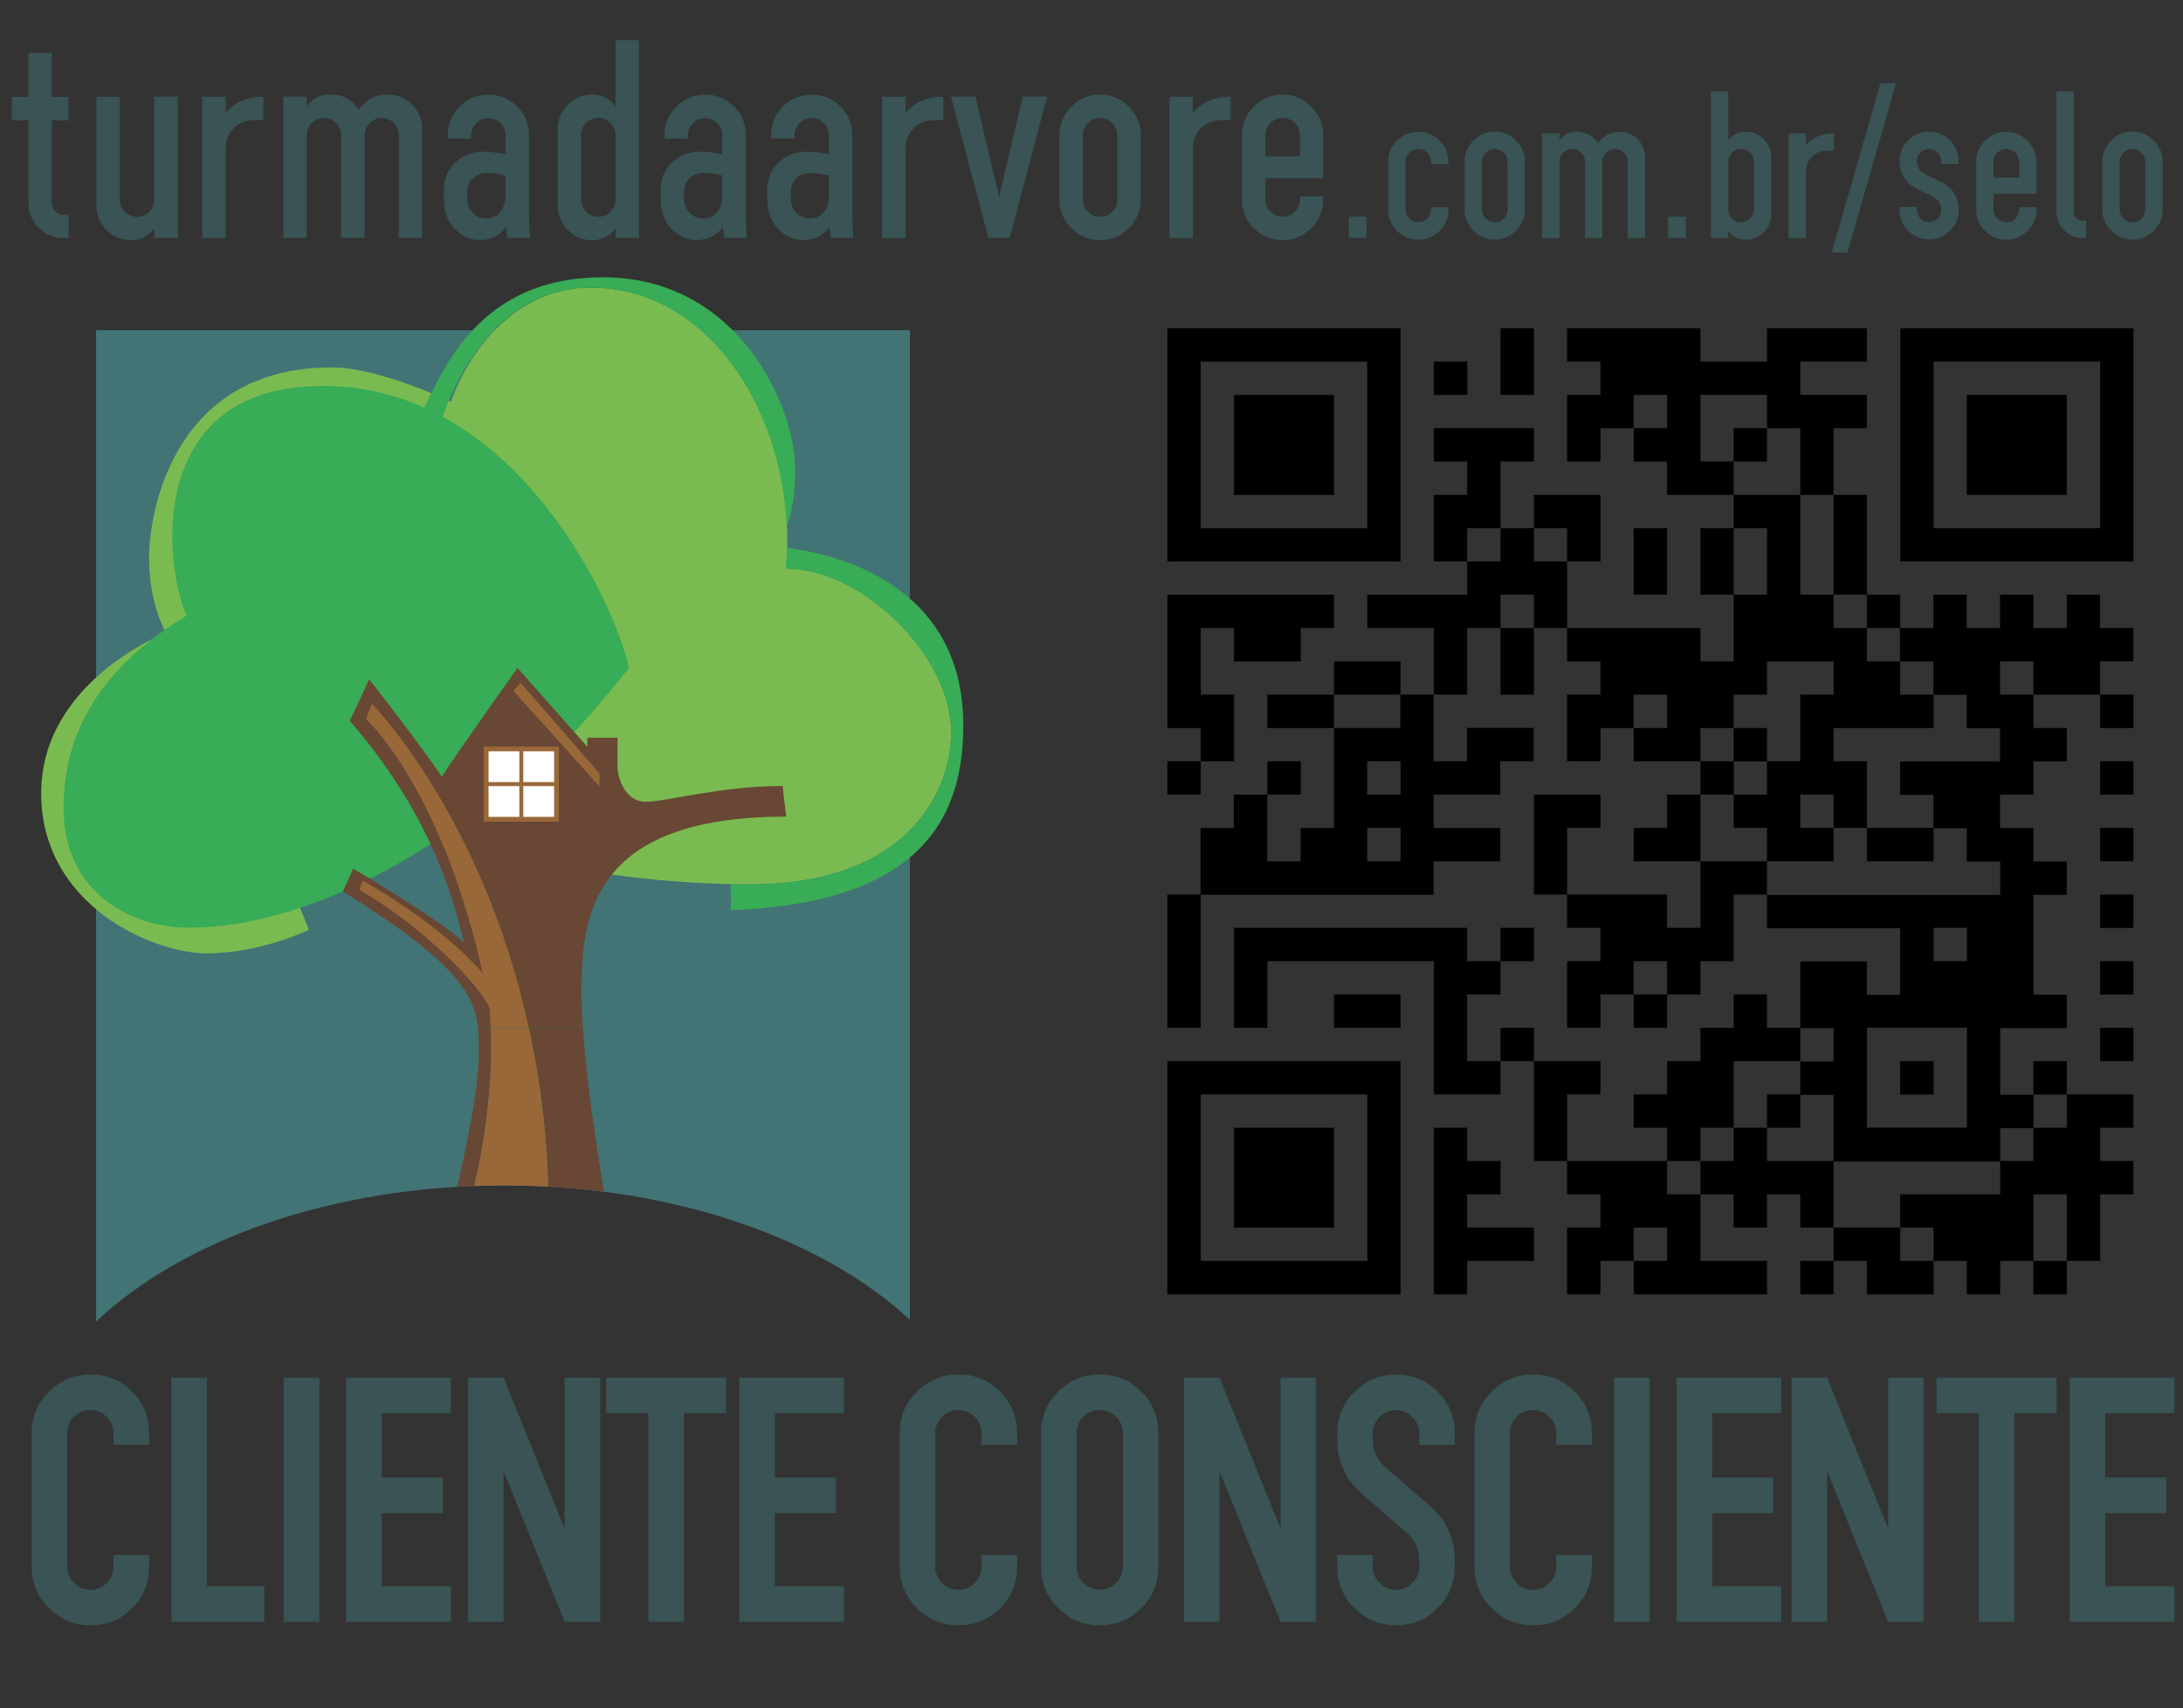 <?xml version="1.0" encoding="UTF-8"?>
<svg id="Camada_1" data-name="Camada 1" xmlns="http://www.w3.org/2000/svg" xmlns:xlink="http://www.w3.org/1999/xlink" viewBox="0 0 186.51 145.96">
  <rect x="0" y="0" width="186.51" height="145.96" fill="#333333" stroke="none"/>
  <defs>
    <style>
      .cls-1 {
        fill: #38ac56;
      }

      .cls-2 {
        fill: #fff;
      }

      .cls-3 {
        fill: #427475;
      }

      .cls-4 {
        fill: #684734;
      }

      .cls-5 {
        opacity: .5;
      }

      .cls-5, .cls-6, .cls-7 {
        fill: none;
      }

      .cls-7 {
        clip-path: url(#clippath);
      }

      .cls-8 {
        fill: #996839;
      }

      .cls-9 {
        fill: #7abb51;
      }
    </style>
    <clipPath id="clippath">
      <path class="cls-3" d="m43.06,101.28c14.5,0,27.25,4.56,34.68,11.48V28.21H8.21v84.7c7.4-7,20.24-11.63,34.85-11.63Z"/>
    </clipPath>
  </defs>
  <g>
    <rect x="99.74" y="65.04" width="2.85" height="2.85"/>
    <polygon points="99.74 79.27 99.74 82.12 99.74 84.96 99.74 87.81 102.59 87.81 102.59 84.96 102.59 82.12 102.59 79.27 102.59 76.43 99.74 76.43 99.74 79.27"/>
    <path d="m105.43,47.97h14.23v-19.92h-19.92v19.92h5.69Zm-2.85-5.69v-11.38h14.23v14.23h-14.23v-2.85Z"/>
    <polygon points="105.43 62.2 105.43 59.35 102.59 59.35 102.59 56.51 102.59 53.66 105.43 53.66 105.43 56.51 108.28 56.51 111.13 56.51 111.13 53.66 113.97 53.66 113.97 50.81 111.13 50.81 108.28 50.81 105.43 50.81 102.59 50.81 99.74 50.81 99.74 53.66 99.74 56.51 99.74 59.35 99.74 62.2 102.59 62.2 102.59 65.04 105.43 65.04 105.43 62.2"/>
    <polygon points="111.13 42.28 113.97 42.28 113.97 39.43 113.97 36.58 113.97 33.74 111.13 33.74 108.28 33.74 105.43 33.74 105.43 36.58 105.43 39.43 105.43 42.28 108.28 42.28 111.13 42.28"/>
    <rect x="108.28" y="65.04" width="2.85" height="2.85"/>
    <polygon points="108.28 96.35 105.43 96.35 105.43 99.19 105.43 102.04 105.43 104.88 108.28 104.88 111.13 104.88 113.97 104.88 113.97 102.04 113.97 99.19 113.97 96.35 111.13 96.35 108.28 96.35"/>
    <polygon points="111.13 59.35 108.28 59.35 108.28 62.2 111.13 62.2 113.97 62.2 113.97 59.35 111.13 59.35"/>
    <polygon points="113.97 84.96 113.97 87.81 116.82 87.81 119.66 87.81 119.66 84.96 116.82 84.96 113.97 84.96"/>
    <path d="m113.97,90.66h-14.23v19.92h19.92v-19.92h-5.69Zm2.85,5.69v11.38h-14.23v-14.23h14.23v2.85Z"/>
    <polygon points="119.66 59.35 119.66 56.51 116.82 56.51 113.97 56.51 113.97 59.35 116.82 59.35 119.66 59.35"/>
    <path d="m119.66,62.2h-5.69v8.54h-2.85v2.85h-2.85v-5.69h-2.85v2.85h-2.85v5.69h19.92v-2.85h5.69v-2.85h-5.69v-2.85h5.69v-2.85h2.85v-2.85h-5.69v2.85h-2.85v-5.69h-2.85v2.85Zm0,11.38h-2.85v-2.85h2.85v2.85Zm0-5.69h-2.85v-2.85h2.85v2.85Z"/>
    <rect x="122.51" y="30.89" width="2.85" height="2.85"/>
    <polygon points="125.35 87.81 125.35 84.96 128.2 84.96 128.2 82.12 125.35 82.12 125.35 79.27 122.51 79.27 119.66 79.27 116.82 79.27 113.97 79.27 111.13 79.27 108.28 79.27 105.43 79.27 105.43 82.12 105.43 84.96 105.43 87.81 108.28 87.81 108.28 84.96 108.28 82.12 111.13 82.12 113.97 82.12 116.82 82.12 119.66 82.12 122.51 82.12 122.51 84.96 122.51 87.81 122.51 90.66 122.51 93.5 125.35 93.5 128.2 93.5 128.2 90.66 125.35 90.66 125.35 87.81"/>
    <polygon points="128.2 45.12 128.2 42.28 128.2 39.43 131.05 39.43 131.05 36.58 128.2 36.58 125.35 36.58 122.51 36.58 122.51 39.43 125.35 39.43 125.35 42.28 122.51 42.28 122.51 45.12 122.51 47.97 125.35 47.97 125.35 45.12 128.2 45.12"/>
    <polygon points="125.35 104.88 125.35 102.04 128.2 102.04 128.2 99.19 125.35 99.19 125.35 96.35 122.51 96.35 122.51 99.19 122.51 102.04 122.51 104.88 122.51 107.73 122.51 110.58 125.35 110.58 125.35 107.73 128.2 107.73 131.05 107.73 131.05 104.88 128.2 104.88 125.35 104.88"/>
    <polygon points="131.05 30.89 131.05 28.05 128.2 28.05 128.2 30.89 128.2 33.74 131.05 33.74 131.05 30.89"/>
    <polygon points="128.2 56.51 128.2 59.35 131.05 59.35 131.05 56.51 131.05 53.66 128.2 53.66 128.2 56.51"/>
    <rect x="128.2" y="79.27" width="2.85" height="2.85"/>
    <rect x="128.2" y="87.81" width="2.85" height="2.85"/>
    <polygon points="133.89 47.97 131.05 47.97 131.05 45.12 128.2 45.12 128.2 47.97 125.35 47.97 125.35 50.81 122.51 50.81 119.66 50.81 116.82 50.81 116.82 53.66 119.66 53.66 122.51 53.66 122.51 56.51 122.51 59.35 125.35 59.35 125.35 56.51 125.35 53.66 128.2 53.66 128.2 50.81 131.05 50.81 131.05 53.66 133.89 53.66 133.89 50.81 133.89 47.97"/>
    <polygon points="133.89 70.73 136.74 70.73 136.74 67.89 133.89 67.89 131.05 67.89 131.05 70.73 131.05 73.58 131.05 76.43 133.89 76.43 133.89 73.58 133.89 70.73"/>
    <polygon points="133.89 93.5 136.74 93.5 136.74 90.66 133.89 90.66 131.05 90.66 131.05 93.5 131.05 96.35 131.05 99.19 133.89 99.19 133.89 96.35 133.89 93.5"/>
    <polygon points="133.89 47.97 136.74 47.97 136.74 45.12 136.74 42.28 133.89 42.28 131.05 42.28 131.05 45.12 133.89 45.12 133.89 47.97"/>
    <polygon points="142.43 47.97 142.43 45.12 139.58 45.12 139.58 47.97 139.58 50.81 142.43 50.81 142.43 47.97"/>
    <rect x="139.58" y="84.96" width="2.85" height="2.85"/>
    <polygon points="142.43 99.19 139.58 99.19 136.74 99.19 133.89 99.19 133.89 102.04 136.74 102.04 136.74 104.88 133.89 104.88 133.89 107.73 133.89 110.58 136.74 110.58 136.74 107.73 139.58 107.73 139.58 104.88 142.43 104.88 142.43 107.73 139.58 107.73 139.58 110.58 142.43 110.58 145.28 110.58 148.12 110.58 150.97 110.58 150.97 107.73 148.12 107.73 145.28 107.73 145.28 104.88 145.28 102.04 142.43 102.04 142.43 99.19"/>
    <polygon points="145.28 67.89 142.43 67.89 142.43 70.73 139.58 70.73 139.58 73.58 142.43 73.58 145.28 73.58 145.28 70.73 145.28 67.89"/>
    <polygon points="145.28 96.35 148.12 96.35 148.12 93.5 148.12 90.66 150.97 90.66 153.81 90.66 153.81 87.81 150.97 87.81 150.97 84.96 148.12 84.96 148.12 87.81 145.28 87.81 145.28 90.66 142.43 90.66 142.43 93.5 139.58 93.5 139.58 96.35 142.43 96.35 142.43 99.19 145.28 99.19 145.28 96.35"/>
    <polygon points="145.28 39.43 145.28 36.58 145.28 33.74 148.12 33.74 150.97 33.74 150.97 36.58 153.81 36.58 153.81 39.43 153.81 42.28 156.66 42.28 156.66 39.43 156.66 36.58 159.5 36.58 159.5 33.74 156.66 33.74 153.81 33.74 153.81 30.89 156.66 30.89 159.5 30.89 159.5 28.05 156.66 28.05 153.81 28.05 150.97 28.05 150.97 30.89 148.12 30.89 145.28 30.89 145.28 28.05 142.43 28.05 139.58 28.05 136.74 28.05 133.89 28.05 133.89 30.89 136.74 30.89 136.74 33.74 133.89 33.74 133.89 36.58 133.89 39.43 136.74 39.43 136.74 36.58 139.58 36.58 139.58 33.74 142.43 33.74 142.43 36.58 139.58 36.58 139.58 39.43 142.43 39.43 142.43 42.28 145.28 42.28 148.12 42.28 148.12 39.43 145.28 39.43"/>
    <polygon points="148.12 45.12 145.28 45.12 145.28 47.97 145.28 50.81 148.12 50.81 148.12 47.97 148.12 45.12"/>
    <polygon points="148.12 62.2 148.12 59.35 150.97 59.35 150.97 56.51 153.81 56.51 156.66 56.51 156.66 59.35 153.81 59.35 153.81 62.2 153.81 65.04 150.97 65.04 150.97 67.89 148.12 67.89 148.12 70.73 150.97 70.73 150.97 73.58 153.81 73.58 156.66 73.58 156.66 70.73 153.81 70.73 153.81 67.89 156.66 67.89 156.66 70.73 159.5 70.73 159.5 67.89 159.5 65.04 156.66 65.04 156.66 62.2 159.5 62.2 162.35 62.2 165.2 62.2 165.2 59.35 162.35 59.35 162.35 56.51 159.5 56.51 159.5 53.66 156.66 53.66 156.66 50.81 153.81 50.81 153.81 47.97 153.81 45.12 153.81 42.28 150.97 42.28 148.12 42.28 148.12 45.12 150.97 45.12 150.97 47.97 150.97 50.81 148.12 50.81 148.12 53.66 148.12 56.51 145.28 56.51 145.28 53.66 142.43 53.66 139.58 53.66 136.74 53.66 133.89 53.66 133.89 56.51 136.74 56.51 136.74 59.35 133.89 59.35 133.89 62.2 133.89 65.04 136.74 65.04 136.74 62.2 139.58 62.2 139.58 59.35 142.43 59.35 142.43 62.2 139.58 62.2 139.58 65.04 142.43 65.04 145.28 65.04 145.28 62.2 148.12 62.2"/>
    <rect x="145.28" y="65.04" width="2.85" height="2.85"/>
    <rect x="148.12" y="36.58" width="2.85" height="2.85"/>
    <rect x="148.12" y="62.2" width="2.85" height="2.85"/>
    <polygon points="148.12 73.58 145.28 73.58 145.28 76.43 145.28 79.27 142.43 79.27 142.43 76.43 139.58 76.43 136.74 76.43 133.89 76.43 133.89 79.27 136.74 79.27 136.74 82.12 133.89 82.12 133.89 84.96 133.89 87.81 136.74 87.81 136.74 84.96 139.58 84.96 139.58 82.12 142.43 82.12 142.43 84.96 145.28 84.96 145.28 82.12 148.12 82.12 148.12 79.27 148.12 76.43 150.97 76.43 150.97 73.58 148.12 73.58"/>
    <rect x="150.97" y="93.5" width="2.85" height="2.85"/>
    <polygon points="156.66 99.19 153.81 99.19 150.97 99.19 150.97 96.35 148.12 96.35 148.12 99.19 145.28 99.19 145.28 102.04 148.12 102.04 148.12 104.88 150.97 104.88 150.97 102.04 153.81 102.04 153.81 104.88 156.66 104.88 156.66 102.04 156.66 99.19"/>
    <rect x="153.81" y="107.73" width="2.85" height="2.85"/>
    <polygon points="156.66 47.97 156.66 50.81 159.5 50.81 159.5 47.97 159.5 45.12 159.5 42.28 156.66 42.28 156.66 45.12 156.66 47.97"/>
    <rect x="159.5" y="50.81" width="2.85" height="2.85"/>
    <polygon points="159.5 70.73 159.5 73.58 162.35 73.58 165.2 73.58 165.2 70.73 162.35 70.73 159.5 70.73"/>
    <polygon points="162.35 104.88 159.5 104.88 156.66 104.88 156.66 107.73 159.5 107.73 159.5 110.58 162.35 110.58 165.2 110.58 165.2 107.73 162.35 107.73 162.35 104.88"/>
    <rect x="162.35" y="90.66" width="2.85" height="2.85"/>
    <polygon points="170.89 33.74 168.04 33.74 168.04 36.58 168.04 39.43 168.04 42.28 170.89 42.28 173.73 42.28 176.58 42.28 176.58 39.43 176.58 36.58 176.58 33.74 173.73 33.74 170.89 33.74"/>
    <rect x="173.73" y="90.66" width="2.85" height="2.85"/>
    <polygon points="173.73 96.35 173.73 99.19 170.89 99.19 170.89 102.04 168.04 102.04 165.2 102.04 162.35 102.04 162.35 104.88 165.2 104.88 165.2 107.73 168.04 107.73 168.04 110.58 170.89 110.58 170.89 107.73 173.73 107.73 173.73 104.88 173.73 102.04 176.58 102.04 176.58 104.88 176.58 107.73 179.43 107.73 179.43 104.88 179.43 102.04 182.27 102.04 182.27 99.19 179.43 99.19 179.43 96.35 182.27 96.35 182.27 93.5 179.43 93.5 176.58 93.5 176.58 96.35 173.73 96.35"/>
    <rect x="173.73" y="107.73" width="2.85" height="2.85"/>
    <path d="m179.43,50.81h-2.85v2.85h-2.85v-2.85h-2.85v2.85h-2.85v-2.85h-2.85v2.85h-2.85v2.85h2.85v2.85h2.85v2.85h2.85v2.85h-8.54v2.85h2.85v2.85h2.85v2.85h2.85v2.85h-19.92v2.85h11.38v5.69h-2.85v-2.85h-5.69v5.69h2.85v2.85h-2.85v2.85h2.85v5.69h14.23v-2.85h2.85v-2.85h-2.85v-5.69h5.69v-2.85h-2.85v-8.54h2.85v-2.85h-2.85v-2.85h-2.85v-2.85h2.85v-2.85h2.85v-2.85h-2.85v-2.85h-2.85v-2.85h2.85v2.85h5.69v-2.85h2.85v-2.85h-2.85v-2.85Zm-14.23,28.46h2.85v2.85h-2.85v-2.85Zm2.85,11.38v5.69h-8.54v-8.54h8.54v2.85Z"/>
    <path d="m179.43,28.05h-17.07v19.92h19.92v-19.92h-2.85Zm0,5.69v11.38h-14.23v-14.23h14.23v2.85Z"/>
    <rect x="179.43" y="59.35" width="2.85" height="2.85"/>
    <rect x="179.43" y="65.04" width="2.85" height="2.85"/>
    <rect x="179.43" y="70.73" width="2.85" height="2.85"/>
    <rect x="179.43" y="76.43" width="2.85" height="2.85"/>
    <rect x="179.43" y="82.12" width="2.85" height="2.85"/>
    <rect x="179.43" y="87.81" width="2.85" height="2.85"/>
  </g>
  <g>
    <g class="cls-5">
      <g>
        <path class="cls-3" d="m5.44,18.34h.42v2h-.42c-.83,0-1.55-.29-2.13-.88-.59-.59-.88-1.3-.88-2.13v-7.05h-1.42v-2h1.42v-3.76h2v3.76h1.42v2h-1.42v7.05c0,.29.1.54.29.73s.44.29.73.29Z"/>
        <path class="cls-3" d="m13.19,8.26h2v12.07h-2v-.81c-.51.67-1.18,1-2,1s-1.5-.29-2.08-.86-.87-1.27-.87-2.09v-9.3h1.99v8.79c0,.4.14.75.43,1.03.29.29.64.43,1.06.43s.75-.14,1.03-.43c.29-.29.43-.63.43-1.03v-8.79Z"/>
        <path class="cls-3" d="m19.27,9.63c.79-.91,1.86-1.37,3.23-1.37v2h-.72c-.76,0-1.37.23-1.82.7-.46.46-.68,1.06-.68,1.79v7.59h-2v-12.07h2v1.37Z"/>
        <path class="cls-3" d="m33.12,8.08c.82,0,1.51.29,2.09.86.57.57.86,1.27.86,2.09v9.3h-2v-8.79c0-.4-.14-.75-.43-1.03-.29-.29-.63-.43-1.03-.43s-.75.14-1.03.43-.43.63-.43,1.03v8.79h-2v-8.79c0-.4-.14-.75-.43-1.03-.29-.29-.63-.43-1.03-.43s-.77.14-1.06.43-.43.63-.43,1.03v8.79h-1.99v-12.07h1.99v.81c.51-.67,1.18-1,2-1,1.07,0,1.88.43,2.44,1.3.65-.87,1.48-1.3,2.48-1.3Z"/>
        <path class="cls-3" d="m45.28,20.33h-1.93c-.06-.51-.1-.82-.12-.93-.17.25-.39.46-.67.65-.46.31-.99.46-1.58.46-.8,0-1.52-.32-2.13-.96-.62-.64-.93-1.52-.93-2.63v-.65c0-1,.33-1.81,1-2.41.67-.6,1.44-.9,2.32-.9.56,0,1.21.07,1.95.21v-1.62c0-.4-.14-.75-.43-1.03-.29-.29-.63-.43-1.03-.43s-.75.14-1.04.43c-.29.29-.44.63-.44,1.03v.28h-1.99v-.28c0-.96.34-1.77,1.01-2.45.67-.67,1.5-1.01,2.47-1.01s1.77.34,2.45,1.01c.67.67,1.01,1.49,1.01,2.45v6.91c0,.62.03,1.25.09,1.88Zm-3.76-1.65c.48,0,.88-.18,1.19-.53.32-.36.48-.84.48-1.44v-1.72c-.7-.14-1.21-.21-1.53-.21-.53,0-.95.15-1.26.45-.32.3-.48.72-.48,1.26v.37c0,.56.16,1,.48,1.32.32.33.69.49,1.12.49Z"/>
        <path class="cls-3" d="m52.59,3.44h2v16.89h-2v-.81c-.51.67-1.17,1-1.99,1s-1.5-.29-2.08-.86-.87-1.27-.87-2.09v-6.54c0-.82.29-1.52.87-2.09s1.27-.86,2.08-.86,1.48.33,1.99,1V3.44Zm-1.46,15.08c.4,0,.75-.14,1.03-.43.29-.29.43-.63.43-1.03v-5.52c0-.4-.14-.75-.43-1.03-.29-.29-.63-.43-1.03-.43s-.77.14-1.05.43c-.29.29-.43.63-.43,1.03v5.52c0,.4.14.75.43,1.03.29.29.64.43,1.05.43Z"/>
        <path class="cls-3" d="m63.8,20.33h-1.93c-.06-.51-.1-.82-.12-.93-.17.25-.39.46-.67.65-.46.31-.99.46-1.58.46-.8,0-1.52-.32-2.13-.96-.62-.64-.93-1.52-.93-2.63v-.65c0-1,.33-1.81,1-2.41.67-.6,1.44-.9,2.32-.9.56,0,1.21.07,1.95.21v-1.62c0-.4-.14-.75-.43-1.03-.29-.29-.63-.43-1.03-.43s-.75.14-1.04.43c-.29.29-.44.63-.44,1.03v.28h-1.99v-.28c0-.96.34-1.77,1.01-2.45.67-.67,1.5-1.01,2.47-1.01s1.77.34,2.45,1.01c.67.67,1.01,1.49,1.01,2.45v6.91c0,.62.03,1.25.09,1.88Zm-3.76-1.65c.48,0,.88-.18,1.19-.53.32-.36.48-.84.48-1.44v-1.72c-.7-.14-1.21-.21-1.53-.21-.53,0-.95.15-1.26.45-.32.3-.48.72-.48,1.26v.37c0,.56.16,1,.48,1.32.32.33.69.49,1.12.49Z"/>
        <path class="cls-3" d="m72.91,20.33h-1.93c-.06-.51-.1-.82-.12-.93-.17.25-.39.46-.67.65-.46.31-.99.46-1.58.46-.8,0-1.52-.32-2.13-.96-.62-.64-.93-1.52-.93-2.63v-.65c0-1,.33-1.81,1-2.41.66-.6,1.44-.9,2.32-.9.56,0,1.21.07,1.95.21v-1.62c0-.4-.14-.75-.43-1.03-.29-.29-.63-.43-1.03-.43s-.75.14-1.04.43c-.29.29-.44.63-.44,1.03v.28h-2v-.28c0-.96.34-1.77,1.01-2.45.67-.67,1.5-1.01,2.47-1.01s1.78.34,2.45,1.01c.67.67,1.01,1.49,1.01,2.45v6.91c0,.62.03,1.25.09,1.88Zm-3.76-1.65c.48,0,.88-.18,1.2-.53.32-.36.48-.84.48-1.44v-1.72c-.7-.14-1.21-.21-1.53-.21-.53,0-.95.15-1.26.45s-.48.72-.48,1.26v.37c0,.56.16,1,.48,1.32.32.33.69.49,1.12.49Z"/>
        <path class="cls-3" d="m77.37,9.63c.79-.91,1.86-1.37,3.22-1.37v2h-.72c-.76,0-1.37.23-1.82.7-.46.46-.68,1.06-.68,1.79v7.59h-2v-12.07h2v1.37Z"/>
        <path class="cls-3" d="m87.37,8.26h2.09l-3.2,12.07h-1.81l-3.2-12.07h2.09l2.02,8.56,2.02-8.56Z"/>
        <path class="cls-3" d="m94,20.52c-.96,0-1.78-.34-2.46-1.02-.68-.68-1.02-1.49-1.02-2.44v-5.52c0-.94.34-1.75,1.02-2.44s1.5-1.02,2.46-1.02,1.76.34,2.44,1.02,1.02,1.49,1.02,2.44v5.52c0,.94-.34,1.76-1.02,2.44-.68.68-1.49,1.02-2.44,1.02Zm0-2c.4,0,.75-.14,1.03-.43.29-.29.43-.63.43-1.03v-5.52c0-.4-.14-.75-.43-1.03-.29-.29-.63-.43-1.03-.43s-.77.14-1.05.43c-.29.29-.43.63-.43,1.03v5.52c0,.4.14.75.43,1.03.29.29.64.43,1.05.43Z"/>
        <path class="cls-3" d="m101.92,9.63c.79-.91,1.86-1.37,3.22-1.37v2h-.72c-.76,0-1.37.23-1.82.7-.46.46-.68,1.06-.68,1.79v7.59h-2v-12.07h2v1.37Z"/>
        <path class="cls-3" d="m113.05,15.23h-4.94v1.83c0,.4.14.75.43,1.03.29.29.64.43,1.05.43s.75-.14,1.03-.43c.29-.29.43-.63.43-1.03v-.28h2v.28c0,.94-.34,1.76-1.02,2.44-.68.68-1.49,1.02-2.44,1.02s-1.78-.34-2.46-1.01c-.68-.67-1.02-1.49-1.02-2.45v-5.52c0-.96.34-1.77,1.02-2.45.68-.67,1.5-1.01,2.46-1.01s1.76.34,2.44,1.02,1.02,1.49,1.02,2.44v3.69Zm-3.46-5.15c-.42,0-.77.14-1.05.43-.29.29-.43.63-.43,1.03v1.83h2.95v-1.83c0-.4-.14-.75-.43-1.03-.29-.29-.63-.43-1.03-.43Z"/>
      </g>
    </g>
    <g class="cls-5">
      <g>
        <path class="cls-3" d="m115.24,20.33v-1.81h1.51v1.81h-1.51Z"/>
        <path class="cls-3" d="m121.18,11.25c.7,0,1.3.25,1.81.76.5.5.76,1.11.76,1.81v.21h-1.48v-.21c0-.31-.11-.57-.32-.77-.21-.21-.47-.31-.77-.31s-.57.1-.78.31-.32.46-.32.77v4.09c0,.31.11.57.32.77.21.21.47.31.78.31s.55-.1.77-.31c.21-.21.32-.46.32-.77v-.21h1.48v.21c0,.7-.25,1.3-.76,1.81-.51.5-1.11.76-1.81.76s-1.32-.25-1.82-.75c-.5-.5-.76-1.1-.76-1.81v-4.09c0-.71.25-1.32.76-1.81.51-.5,1.11-.75,1.82-.75Z"/>
        <path class="cls-3" d="m127.71,20.47c-.71,0-1.32-.25-1.82-.76-.5-.5-.76-1.11-.76-1.81v-4.09c0-.7.25-1.3.76-1.81.51-.5,1.11-.76,1.82-.76s1.3.25,1.81.76c.5.5.76,1.11.76,1.81v4.09c0,.7-.25,1.3-.76,1.81-.51.5-1.11.76-1.81.76Zm0-1.48c.3,0,.55-.11.77-.32.21-.21.32-.47.32-.76v-4.09c0-.3-.11-.55-.32-.77-.21-.21-.47-.32-.77-.32s-.57.11-.78.32-.32.47-.32.77v4.09c0,.3.11.55.32.76.21.21.47.32.78.32Z"/>
        <path class="cls-3" d="m138.36,11.25c.61,0,1.12.21,1.55.64.42.42.64.94.64,1.55v6.9h-1.48v-6.52c0-.3-.11-.55-.32-.77-.21-.21-.47-.32-.76-.32s-.55.11-.77.32c-.21.21-.32.47-.32.77v6.52h-1.48v-6.52c0-.3-.11-.55-.32-.77-.21-.21-.47-.32-.76-.32s-.57.11-.78.32c-.21.21-.32.47-.32.77v6.52h-1.48v-8.94h1.48v.6c.38-.49.87-.74,1.48-.74.79,0,1.39.32,1.81.96.48-.64,1.1-.96,1.84-.96Z"/>
        <path class="cls-3" d="m142.52,20.33v-1.81h1.51v1.81h-1.51Z"/>
        <path class="cls-3" d="m149.14,11.25c.61,0,1.12.21,1.55.64.43.42.64.94.64,1.55v4.85c0,.61-.21,1.12-.64,1.55-.42.42-.94.64-1.55.64s-1.1-.25-1.48-.74v.6h-1.48V7.81h1.48v4.18c.38-.49.87-.74,1.48-.74Zm.71,6.66v-4.09c0-.3-.11-.55-.32-.77s-.47-.32-.77-.32-.57.11-.78.32c-.21.21-.32.47-.32.77v4.09c0,.3.11.55.32.76.21.21.47.32.78.32s.55-.11.77-.32c.21-.21.32-.47.32-.76Z"/>
        <path class="cls-3" d="m154.29,12.4c.58-.68,1.38-1.01,2.39-1.01v1.48h-.53c-.56,0-1.01.17-1.35.52-.34.34-.51.79-.51,1.33v5.62h-1.48v-8.94h1.48v1.01Z"/>
        <path class="cls-3" d="m161.99,7.12l-4.15,14.45h-1.34l4.16-14.45h1.32Z"/>
        <path class="cls-3" d="m163.03,11.99c.49-.49,1.08-.74,1.78-.74s1.29.25,1.79.74c.49.49.74,1.09.74,1.79v.24h-1.48v-.24c0-.29-.1-.53-.31-.74-.21-.21-.45-.31-.74-.31s-.53.1-.73.29c-.2.2-.3.44-.3.74,0,.36.11.64.33.84.22.21.53.4.95.58.02.01.1.05.24.1.14.06.24.1.3.14.06.04.17.09.32.16.15.07.27.15.35.21.09.07.19.16.32.27.12.11.23.23.3.35s.15.26.23.41c.08.15.14.32.17.51s.05.39.05.59c0,.7-.24,1.3-.73,1.79-.49.49-1.09.74-1.8.74s-1.29-.25-1.78-.74c-.49-.49-.73-1.09-.73-1.79v-.24h1.48v.24c0,.3.1.55.3.75.2.2.44.3.73.3s.55-.1.75-.3c.2-.2.3-.44.3-.73,0-.35-.11-.63-.32-.83-.21-.2-.54-.4-.97-.59-.01,0-.12-.05-.31-.14s-.34-.16-.42-.21-.22-.13-.41-.24c-.19-.12-.34-.24-.44-.36-.1-.13-.21-.28-.33-.46-.12-.18-.21-.38-.27-.61s-.09-.48-.09-.74c0-.7.24-1.29.73-1.79Z"/>
        <path class="cls-3" d="m173.98,16.55h-3.66v1.36c0,.3.11.55.32.76.21.21.47.32.78.32s.55-.11.77-.32c.21-.21.32-.47.32-.76v-.21h1.48v.21c0,.7-.25,1.3-.76,1.81-.51.5-1.11.76-1.81.76s-1.32-.25-1.82-.75c-.5-.5-.76-1.1-.76-1.81v-4.09c0-.71.25-1.32.76-1.81.51-.5,1.11-.75,1.82-.75s1.3.25,1.81.76c.5.5.76,1.11.76,1.81v2.73Zm-2.56-3.82c-.31,0-.57.11-.78.32s-.32.47-.32.77v1.36h2.19v-1.36c0-.3-.11-.55-.32-.77-.21-.21-.47-.32-.77-.32Z"/>
        <path class="cls-3" d="m177.93,20.33c-.62,0-1.15-.22-1.58-.65s-.65-.96-.65-1.58V7.81h1.48v10.29c0,.22.07.4.22.54.15.14.33.21.53.21h.31v1.48h-.31Z"/>
        <path class="cls-3" d="m182.2,20.47c-.71,0-1.32-.25-1.82-.76-.51-.5-.76-1.11-.76-1.81v-4.09c0-.7.25-1.3.76-1.81.5-.5,1.11-.76,1.82-.76s1.3.25,1.81.76c.5.5.76,1.11.76,1.81v4.09c0,.7-.25,1.3-.76,1.81s-1.11.76-1.81.76Zm0-1.48c.3,0,.55-.11.77-.32.21-.21.32-.47.32-.76v-4.09c0-.3-.11-.55-.32-.77-.21-.21-.47-.32-.77-.32s-.57.11-.78.32c-.21.21-.32.47-.32.77v4.09c0,.3.11.55.32.76.21.21.47.32.78.32Z"/>
      </g>
    </g>
  </g>
  <g class="cls-5">
    <g>
      <path class="cls-3" d="m7.73,138.86c-1.38,0-2.56-.49-3.54-1.46-.98-.97-1.48-2.16-1.48-3.55v-11.41c0-1.39.49-2.58,1.48-3.55s2.16-1.46,3.54-1.46,2.58.49,3.55,1.46,1.46,2.16,1.46,3.55v1h-3.04v-1c0-.55-.2-1.02-.59-1.4s-.86-.57-1.39-.57-1,.19-1.39.57c-.39.38-.59.85-.59,1.4v11.41c0,.55.2,1.02.59,1.41.39.38.85.57,1.39.57s1-.19,1.39-.57c.39-.38.59-.85.59-1.41v-1h3.04v1c0,1.4-.49,2.58-1.46,3.55-.97.98-2.16,1.46-3.55,1.46Z"/>
      <path class="cls-3" d="m17.68,135.53h4.9v3.04h-7.94v-20.87h3.04v17.83Z"/>
      <path class="cls-3" d="m24.24,117.7h3.04v20.87h-3.04v-20.87Z"/>
      <path class="cls-3" d="m38.52,120.74h-5.91v5.5h5.22v3.04h-5.22v6.25h5.91v3.04h-8.94v-20.87h8.94v3.04Z"/>
      <path class="cls-3" d="m48.24,117.7h3.04v20.87h-3.04l-5.22-12.9v12.9h-3.04v-20.87h3.04l5.22,12.9v-12.9Z"/>
      <path class="cls-3" d="m62.05,117.7v3.04h-3.61v17.83h-3.04v-17.83h-3.61v-3.04h10.26Z"/>
      <path class="cls-3" d="m72.11,120.74h-5.91v5.5h5.22v3.04h-5.22v6.25h5.91v3.04h-8.95v-20.87h8.95v3.04Z"/>
      <path class="cls-3" d="m81.89,138.86c-1.38,0-2.56-.49-3.54-1.46-.98-.97-1.48-2.16-1.48-3.55v-11.41c0-1.39.49-2.58,1.48-3.55s2.16-1.46,3.54-1.46,2.58.49,3.55,1.46,1.46,2.16,1.46,3.55v1h-3.04v-1c0-.55-.2-1.02-.59-1.4-.39-.38-.86-.57-1.39-.57s-1,.19-1.39.57c-.39.38-.59.85-.59,1.4v11.41c0,.55.2,1.02.59,1.41.39.38.86.57,1.39.57s1-.19,1.39-.57c.39-.38.59-.85.59-1.41v-1h3.04v1c0,1.4-.49,2.58-1.46,3.55-.97.98-2.16,1.46-3.55,1.46Z"/>
      <path class="cls-3" d="m93.96,138.86c-1.38,0-2.56-.49-3.54-1.46-.98-.97-1.48-2.16-1.48-3.55v-11.41c0-1.39.49-2.58,1.48-3.55s2.16-1.46,3.54-1.46,2.58.49,3.55,1.46,1.46,2.16,1.46,3.55v11.41c0,1.4-.49,2.58-1.46,3.55-.97.98-2.16,1.46-3.55,1.46Zm-1.39-3.61c.39.38.86.57,1.39.57s1-.19,1.39-.57c.39-.38.59-.85.59-1.41v-11.41c0-.55-.2-1.02-.59-1.4-.39-.38-.86-.57-1.39-.57s-1,.19-1.39.57c-.39.38-.59.85-.59,1.4v11.41c0,.55.2,1.02.59,1.41Z"/>
      <path class="cls-3" d="m109.41,117.7h3.04v20.87h-3.04l-5.22-12.9v12.9h-3.04v-20.87h3.04l5.22,12.9v-12.9Z"/>
      <path class="cls-3" d="m119.27,138.86c-1.38,0-2.55-.49-3.54-1.46-.98-.97-1.48-2.16-1.48-3.55v-1h3.04v1c0,.55.2,1.02.59,1.41.39.38.85.57,1.39.57s1-.19,1.39-.57c.39-.38.59-.85.59-1.41v-.54c0-.96-.33-1.72-1-2.29l-3.93-3.44c-1.38-1.2-2.06-2.73-2.06-4.59v-.54c0-1.39.49-2.58,1.48-3.55s2.16-1.46,3.54-1.46,2.58.49,3.55,1.46,1.46,2.16,1.46,3.55v1h-3.04v-1c0-.55-.2-1.02-.59-1.4-.39-.38-.86-.57-1.39-.57s-1,.19-1.39.57c-.39.38-.59.85-.59,1.4v.54c0,.92.33,1.68,1,2.29l3.93,3.44c1.38,1.2,2.06,2.73,2.06,4.59v.54c0,1.4-.49,2.58-1.46,3.55-.97.98-2.16,1.46-3.55,1.46Z"/>
      <path class="cls-3" d="m130.99,138.86c-1.38,0-2.56-.49-3.54-1.46-.98-.97-1.48-2.16-1.48-3.55v-11.41c0-1.39.49-2.58,1.48-3.55s2.16-1.46,3.54-1.46,2.58.49,3.55,1.46,1.46,2.16,1.46,3.55v1h-3.04v-1c0-.55-.2-1.02-.59-1.4-.39-.38-.86-.57-1.39-.57s-1,.19-1.39.57c-.39.38-.59.85-.59,1.4v11.41c0,.55.2,1.02.59,1.41.39.38.86.57,1.39.57s1-.19,1.39-.57c.39-.38.59-.85.59-1.41v-1h3.04v1c0,1.4-.49,2.58-1.46,3.55-.97.98-2.16,1.46-3.55,1.46Z"/>
      <path class="cls-3" d="m137.9,117.7h3.04v20.87h-3.04v-20.87Z"/>
      <path class="cls-3" d="m152.18,120.74h-5.9v5.5h5.22v3.04h-5.22v6.25h5.9v3.04h-8.94v-20.87h8.94v3.04Z"/>
      <path class="cls-3" d="m161.32,117.7h3.04v20.87h-3.04l-5.22-12.9v12.9h-3.04v-20.87h3.04l5.22,12.9v-12.9Z"/>
      <path class="cls-3" d="m175.71,117.7v3.04h-3.61v17.83h-3.04v-17.83h-3.61v-3.04h10.26Z"/>
      <path class="cls-3" d="m185.78,120.74h-5.91v5.5h5.22v3.04h-5.22v6.25h5.91v3.04h-8.95v-20.87h8.95v3.04Z"/>
    </g>
  </g>
  <g>
    <g>
      <path class="cls-3" d="m43.06,101.28c14.5,0,27.25,4.56,34.68,11.48V28.21H8.21v84.7c7.4-7,20.24-11.63,34.85-11.63Z"/>
      <g class="cls-7">
        <g>
          <path class="cls-6" d="m51.88,103.43l-13.1-.85s2.12-8.48,2.12-12.45c0-.83.02-1.6-.06-2.36h-3.97v18.54h20.61v-18.54h-7.67c.45,6.61,2.08,15.66,2.08,15.66Z"/>
          <path class="cls-4" d="m40.9,90.13c0,3.97-2.12,12.45-2.12,12.45l13.1.85s-1.64-9.05-2.08-15.66h-4.62c.95,4.33,1.58,9.15,1.68,14.44h-6.58s1.97-6.85,1.65-14.44h-1.09c.08.76.06,1.53.06,2.36Z"/>
          <path class="cls-8" d="m40.28,102.21h6.58c-.1-5.29-.73-10.11-1.68-14.44h-3.25c.32,7.59-1.65,14.44-1.65,14.44Z"/>
        </g>
      </g>
    </g>
    <path class="cls-9" d="m26.37,79.45s-4.12,2-8.71,2-14.14-4.09-14.14-13.68,10.68-13.72,10.68-13.72c0,0-1.46-2.24-1.46-6.4s2.24-16.26,15.61-16.26c4.05,0,10.17,2.93,10.17,2.93,0,0,3.16-9.75,11.95-9.75,11.06,0,17.73,12.33,16.69,24.01,6.55,0,14.11,7.48,14.11,13.89s-5.09,13.08-17.03,13.08-20.08-2.47-20.08-2.47l-10.79-5.32-7.79,9.67.81,2Z"/>
    <path class="cls-1" d="m37.35,71.71s-10.44,7.55-21.24,7.55c-4.74,0-10.68-2.87-10.68-10.25s4.2-12.6,10.52-16.42c-1.84-3.88-3.78-19.62,11.64-19.62,17.1,0,25.42,20,26.14,24.11-2.31,2.83-8.68,11.1-16.39,14.62Z"/>
    <g>
      <path class="cls-1" d="m67.24,46.81c-.01.59-.05,1.18-.1,1.78,6.55,0,14.11,7.48,14.11,13.89s-5.09,13.08-17.03,13.08c-.61,0-1.2,0-1.79-.02.01.57.02,1.3.02,2.22,16.92-.62,19.85-8.56,19.85-15.8,0-12.24-11.19-14.67-15.05-15.15Z"/>
      <path class="cls-1" d="m37.53,36.51s3.19-11.93,12.92-11.93,16.29,9.89,16.76,20.34c.4-.99.73-2.5.73-4.77,0-5.55-4.93-16.46-16.42-16.46-10.74,0-13.69,8.09-15.49,11.56,1.01.42,1.49,1.26,1.49,1.26Z"/>
    </g>
    <path class="cls-4" d="m30.18,74.21l-.89,1.95c9.5,5.9,11.23,8.72,11.54,11.6h8.96c-.07-1.05-.11-2.04-.11-2.92,0-6.44.73-15.07,17.5-15.07,0,0-.23-1.73-.31-2.62-5.32,0-9.94,1.35-11.72,1.35s-2.39-2.16-2.39-2.93v-2.54h-2.58v.77l-5.97-6.74s-4.89,6.9-6.47,9.29c-1.73-2.62-6.2-8.32-6.2-8.32,0,0-.81,1.81-1.66,3.55,7.48,8.63,9.06,16.23,9.79,19.04-.96-1.35-9.48-6.4-9.48-6.4Z"/>
    <polygon class="cls-8" points="44.47 58.32 51.22 66.08 51.22 67.19 43.88 59.04 44.47 58.32"/>
    <rect class="cls-8" x="41.33" y="63.78" width="6.42" height="6.42"/>
    <g>
      <rect class="cls-2" x="41.74" y="64.19" width="2.63" height="2.63"/>
      <rect class="cls-2" x="44.71" y="64.19" width="2.63" height="2.63"/>
      <rect class="cls-2" x="41.74" y="67.16" width="2.63" height="2.63"/>
      <rect class="cls-2" x="44.71" y="67.16" width="2.63" height="2.63"/>
    </g>
    <path class="cls-8" d="m41.82,86.12c.05.55.08,1.1.1,1.64h3.25c-3.93-18.01-13.38-27.62-13.38-27.62,0,0-.21.26-.49,1.31,2.03,2.03,6.96,8.4,9.95,21.72-3.62-4.28-10.28-7.95-10.28-7.95,0,0-.06.19-.26.82,5.45,3.08,10.53,8.43,11.1,10.07Z"/>
  </g>
</svg>